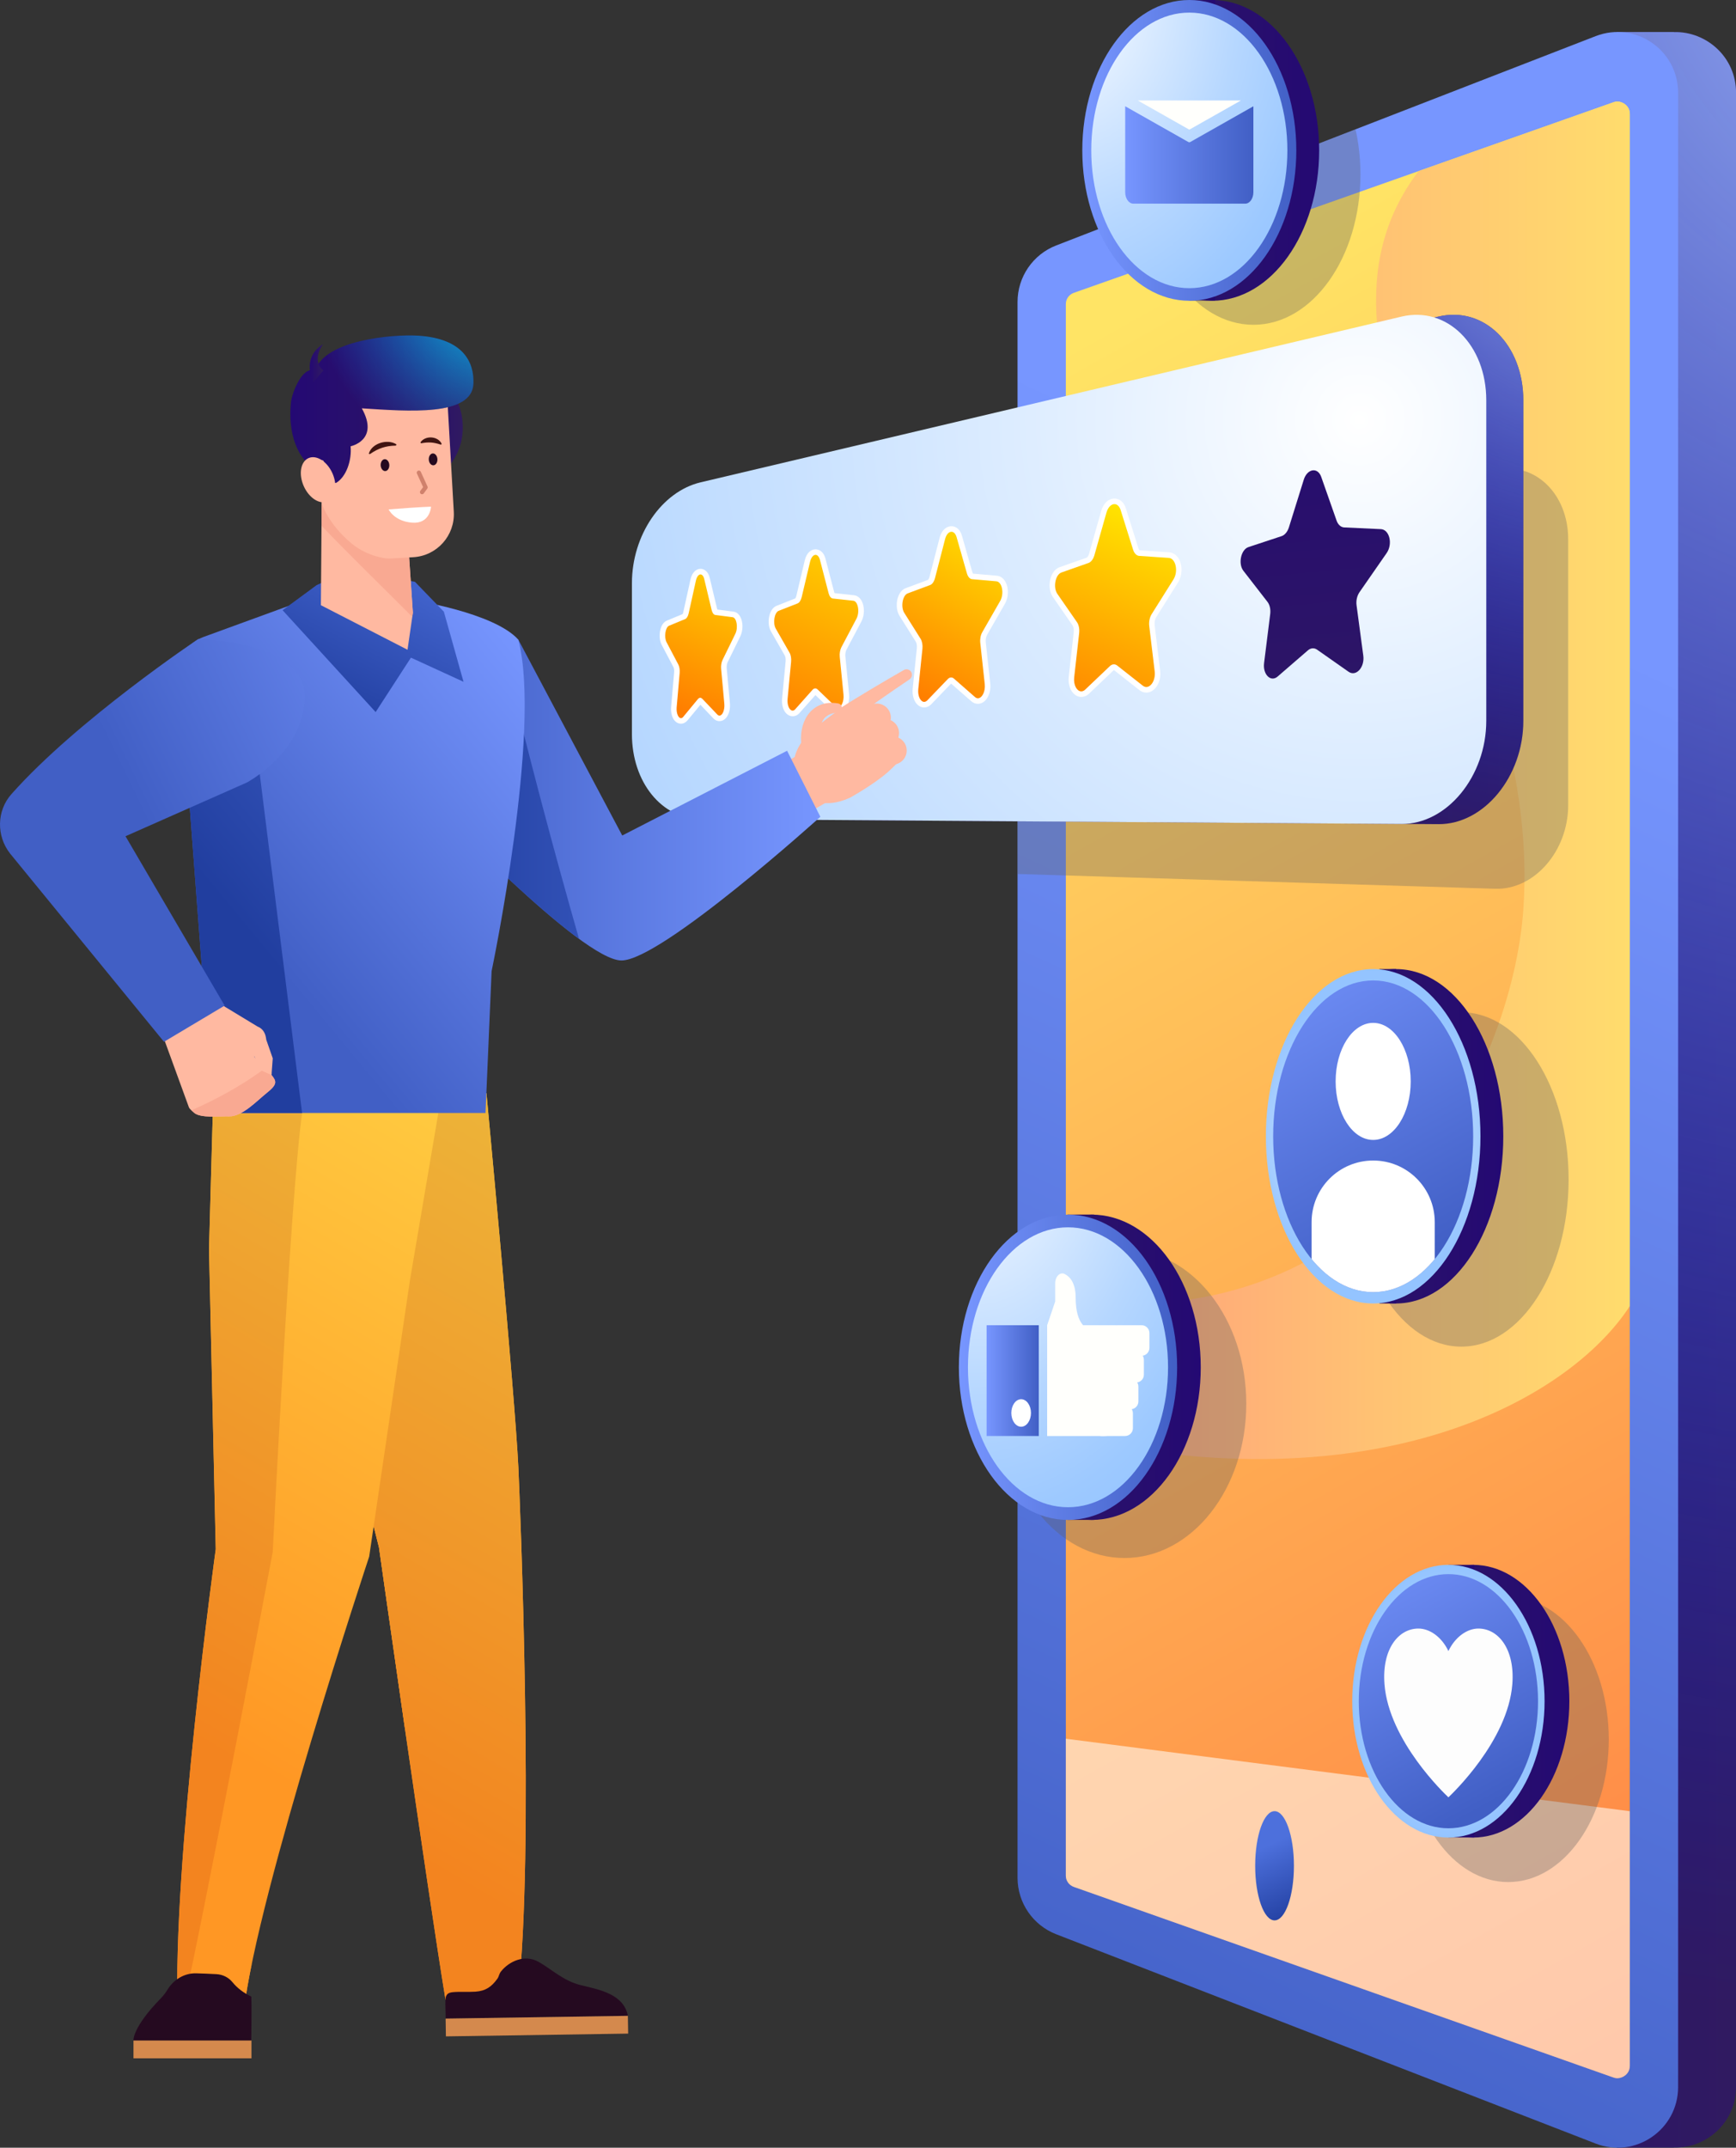 <?xml version="1.0" encoding="utf-8"?>
<!-- Generator: Adobe Illustrator 26.2.1, SVG Export Plug-In . SVG Version: 6.00 Build 0)  -->
<svg version="1.1" id="Layer_1" xmlns="http://www.w3.org/2000/svg" xmlns:xlink="http://www.w3.org/1999/xlink" x="0px" y="0px"
	 viewBox="0 0 376.36 465.27" style="enable-background:new 0 0 376.36 465.27;" xml:space="preserve">
<rect x="0" y="0" width="376.36" height="465.27" fill="#333333" stroke="none"/>
<g>
	<g>
		<g>
			
				<linearGradient id="SVGID_1_" gradientUnits="userSpaceOnUse" x1="491.312" y1="236.103" x2="634.523" y2="236.103" gradientTransform="matrix(-1 0 0 1 867.673 0)">
				<stop  offset="0" style="stop-color:#301A61"/>
				<stop  offset="1" style="stop-color:#240973"/>
			</linearGradient>
			<path style="fill:url(#SVGID_1_);" d="M241.54,53.17l108.96-42.24v-4h12.43v0.02c7.08-0.17,13.44,5.48,13.44,13.12v432.04
				c0,7.65-6.36,13.3-13.44,13.12v0.02h-12.43v-4l-108.96-42.24c-5.06-1.96-8.39-6.82-8.39-12.25V65.42
				C233.15,60,236.48,55.13,241.54,53.17z"/>
			
				<radialGradient id="SVGID_00000029029551602386971580000016947219909956875951_" cx="431.453" cy="-26.447" r="464.556" gradientTransform="matrix(-1 0 0 1 867.673 0)" gradientUnits="userSpaceOnUse">
				<stop  offset="0" style="stop-color:#A5BDFA"/>
				<stop  offset="1" style="stop-color:#002BFF;stop-opacity:0"/>
			</radialGradient>
			<path style="fill:url(#SVGID_00000029029551602386971580000016947219909956875951_);" d="M241.54,53.17l108.96-42.24v-4h12.43
				v0.02c7.08-0.17,13.44,5.48,13.44,13.12v432.04c0,7.65-6.36,13.3-13.44,13.12v0.02h-12.43v-4l-108.96-42.24
				c-5.06-1.96-8.39-6.82-8.39-12.25V65.42C233.15,60,236.48,55.13,241.54,53.17z"/>
			
				<linearGradient id="SVGID_00000042706068762281194840000015695497992785986748_" gradientUnits="userSpaceOnUse" x1="519.431" y1="138.885" x2="663.315" y2="446.753" gradientTransform="matrix(-1 0 0 1 867.673 0)">
				<stop  offset="0" style="stop-color:#7796FF"/>
				<stop  offset="1" style="stop-color:#415FC5"/>
			</linearGradient>
			<path style="fill:url(#SVGID_00000042706068762281194840000015695497992785986748_);" d="M228.99,419.03l116.94,45.34
				c8.61,3.34,17.88-3.01,17.88-12.25V20.08c0-9.23-9.27-15.58-17.88-12.25L228.99,53.17c-5.06,1.96-8.39,6.82-8.39,12.25v341.37
				C220.6,412.21,223.93,417.07,228.99,419.03z"/>
			
				<linearGradient id="SVGID_00000021798223644046802160000015098150400866001553_" gradientUnits="userSpaceOnUse" x1="218.012" y1="82.792" x2="449.993" y2="497.705">
				<stop  offset="0" style="stop-color:#FFE465"/>
				<stop  offset="0.173" style="stop-color:#FFCE5E"/>
				<stop  offset="0.736" style="stop-color:#FF8B47"/>
				<stop  offset="1" style="stop-color:#FF713E"/>
			</linearGradient>
			<path style="fill:url(#SVGID_00000021798223644046802160000015098150400866001553_);" d="M350.74,450.21
				c1.05-0.04,2.6-0.92,2.6-2.7V24.7c0-1.78-1.55-2.67-2.6-2.7c-0.32-0.01-0.63,0.04-0.96,0.16L232.8,63.44
				c-1.04,0.37-1.73,1.34-1.73,2.43v340.46c0,1.09,0.69,2.06,1.73,2.43l116.98,41.29C350.11,450.17,350.42,450.22,350.74,450.21z"/>
			
				<linearGradient id="SVGID_00000016048316087012199710000002490830909205442214_" gradientUnits="userSpaceOnUse" x1="514.335" y1="169.041" x2="636.599" y2="169.041" gradientTransform="matrix(-1 0 0 1 867.673 0)">
				<stop  offset="0" style="stop-color:#FFDC6D"/>
				<stop  offset="0.447" style="stop-color:#FFC273"/>
				<stop  offset="1" style="stop-color:#FF9C7C"/>
			</linearGradient>
			<path style="fill:url(#SVGID_00000016048316087012199710000002490830909205442214_);" d="M353.34,282.94V24.7
				c0-1.78-1.55-2.67-2.6-2.7c-0.32-0.01-0.63,0.04-0.96,0.16l-42.24,14.91c-31.22,41.2,27.32,95.78,22.71,160.04
				c-2.41,33.59-30.16,93.29-99.18,84.55v29.43C298.53,326.51,340.23,303.12,353.34,282.94z"/>
			<path style="opacity:0.56;fill:#FFFFFC;" d="M231.07,376.67v29.67c0,1.09,0.69,2.06,1.73,2.43l116.98,41.29
				c0.33,0.12,0.64,0.17,0.96,0.16c1.05-0.04,2.6-0.92,2.6-2.7v-55.15L231.07,376.67z"/>
			<g>
				<g>
					<defs>
						<path id="SVGID_00000049207014131456785660000006919919411041216433_" d="M228.99,419.03l116.94,45.34
							c8.61,3.34,17.88-3.01,17.88-12.25V20.08c0-9.23-9.27-15.58-17.88-12.25L228.99,53.17c-5.06,1.96-8.39,6.82-8.39,12.25v341.37
							C220.6,412.21,223.93,417.07,228.99,419.03z"/>
					</defs>
					<clipPath id="SVGID_00000103246348582013686610000009433599270084708246_">
						<use xlink:href="#SVGID_00000049207014131456785660000006919919411041216433_"  style="overflow:visible;"/>
					</clipPath>
					<g style="opacity:0.33;clip-path:url(#SVGID_00000103246348582013686610000009433599270084708246_);">
						<g>
							<path style="fill:#606060;" d="M198.24,188.64l125.93,3.9c8.45,0.26,15.81-8.16,15.81-18.14v-57.55
								c0-9.98-7.36-16.96-15.81-15.04l-125.93,28.56c-6.76,1.53-11.9,9.01-11.9,17.29v26.01
								C186.34,181.96,191.48,188.43,198.24,188.64z"/>
						</g>
					</g>
					
						<ellipse style="opacity:0.33;clip-path:url(#SVGID_00000103246348582013686610000009433599270084708246_);fill:#606060;" cx="271.74" cy="37.78" rx="23.2" ry="32.58"/>
					
						<ellipse style="opacity:0.33;clip-path:url(#SVGID_00000103246348582013686610000009433599270084708246_);fill:#606060;" cx="243.79" cy="304.11" rx="26.4" ry="33.41"/>
					
						<ellipse style="opacity:0.33;clip-path:url(#SVGID_00000103246348582013686610000009433599270084708246_);fill:#606060;" cx="326.98" cy="376.83" rx="21.8" ry="30.89"/>
					
						<ellipse style="opacity:0.33;clip-path:url(#SVGID_00000103246348582013686610000009433599270084708246_);fill:#606060;" cx="316.81" cy="255.51" rx="23.26" ry="36.22"/>
				</g>
			</g>
			
				<linearGradient id="SVGID_00000018238390609213780790000000283516934949379987_" gradientUnits="userSpaceOnUse" x1="274.351" y1="399.976" x2="281.692" y2="415.682">
				<stop  offset="0" style="stop-color:#4D70DC"/>
				<stop  offset="1" style="stop-color:#213E9F"/>
			</linearGradient>
			<path style="fill:url(#SVGID_00000018238390609213780790000000283516934949379987_);" d="M280.52,404.19
				c0,6.54-1.88,11.83-4.2,11.83c-2.32,0-4.2-5.3-4.2-11.83c0-6.54,1.88-11.83,4.2-11.83C278.64,392.36,280.52,397.66,280.52,404.19
				z"/>
		</g>
		<g>
			<g>
				
					<linearGradient id="SVGID_00000084525951830210068360000016600431429580576149_" gradientUnits="userSpaceOnUse" x1="537.422" y1="123.369" x2="722.775" y2="123.369" gradientTransform="matrix(-1 0 0 1 867.673 0)">
					<stop  offset="0" style="stop-color:#301A61"/>
					<stop  offset="1" style="stop-color:#240973"/>
				</linearGradient>
				<path style="fill:url(#SVGID_00000084525951830210068360000016600431429580576149_);" d="M159.8,177.49l152.06,1.05
					c9.85,0.07,18.39-10.31,18.39-22.36V86.72c0-12.05-8.54-20.47-18.39-18.14L159.8,104.5c-8.46,2-14.9,11.45-14.9,21.86v32.7
					C144.9,169.45,151.34,177.43,159.8,177.49z"/>
			</g>
			<g>
				
					<radialGradient id="SVGID_00000132052289589740799760000017286210469441538199_" cx="517.253" cy="34.664" r="154.819" gradientTransform="matrix(-1 0 0 1 867.673 0)" gradientUnits="userSpaceOnUse">
					<stop  offset="0" style="stop-color:#A5BDFA"/>
					<stop  offset="1" style="stop-color:#002BFF;stop-opacity:0"/>
				</radialGradient>
				<path style="fill:url(#SVGID_00000132052289589740799760000017286210469441538199_);" d="M159.8,177.49l152.06,1.05
					c9.85,0.07,18.39-10.31,18.39-22.36V86.72c0-12.05-8.54-20.47-18.39-18.14L159.8,104.5c-8.46,2-14.9,11.45-14.9,21.86v32.7
					C144.9,169.45,151.34,177.43,159.8,177.49z"/>
			</g>
			<g>
				
					<radialGradient id="SVGID_00000177453752934134877660000001089017455158111873_" cx="572.926" cy="90.951" r="300.506" gradientTransform="matrix(-1 0 0 1 867.673 0)" gradientUnits="userSpaceOnUse">
					<stop  offset="0" style="stop-color:#FFFFFF"/>
					<stop  offset="0.237" style="stop-color:#DEEDFF"/>
					<stop  offset="0.572" style="stop-color:#B6D7FF"/>
					<stop  offset="0.839" style="stop-color:#9DC9FF"/>
					<stop  offset="1" style="stop-color:#94C4FF"/>
				</radialGradient>
				<path style="fill:url(#SVGID_00000177453752934134877660000001089017455158111873_);" d="M151.89,177.45l151.95,1.05
					c9.84,0.07,18.38-10.31,18.38-22.35V86.72c0-12.04-8.54-20.46-18.38-18.13l-151.95,35.9c-8.45,2-14.89,11.45-14.89,21.85v32.68
					C137,169.42,143.44,177.39,151.89,177.45z"/>
			</g>
			<g>
				
					<linearGradient id="SVGID_00000168096974040096120990000001104917818160933274_" gradientUnits="userSpaceOnUse" x1="588.625" y1="163.201" x2="588.625" y2="47.401" gradientTransform="matrix(-0.979 0.096 0 1 861.518 -37.911)">
					<stop  offset="0" style="stop-color:#301A61"/>
					<stop  offset="1" style="stop-color:#240973"/>
				</linearGradient>
				<path style="fill:url(#SVGID_00000168096974040096120990000001104917818160933274_);" d="M282.65,103.93l-3.22,10.32
					c-0.3,0.95-0.89,1.66-1.57,1.89l-7.2,2.38c-1.63,0.54-2.28,3.61-1.09,5.14l5.22,6.73c0.49,0.63,0.71,1.62,0.59,2.61l-1.33,10.65
					c-0.31,2.45,1.44,4.2,2.93,2.92l6.56-5.67c0.62-0.54,1.37-0.6,2-0.16l6.83,4.79c1.61,1.13,3.53-0.96,3.19-3.49l-1.46-10.91
					c-0.14-1.01,0.11-2.09,0.65-2.86l5.87-8.45c1.38-1.98,0.62-5.1-1.25-5.19l-7.94-0.37c-0.72-0.03-1.35-0.59-1.66-1.48l-3.33-9.47
					C285.67,101.14,283.4,101.52,282.65,103.93z"/>
				<g>
					
						<linearGradient id="SVGID_00000114068076158413058690000012638341281568288660_" gradientUnits="userSpaceOnUse" x1="230.869" y1="155.915" x2="250.25" y2="112.31">
						<stop  offset="0" style="stop-color:#FF7E00"/>
						<stop  offset="1" style="stop-color:#FFE500"/>
					</linearGradient>
					<path style="fill:url(#SVGID_00000114068076158413058690000012638341281568288660_);" d="M234.44,150.37
						c-0.49,0-0.97-0.23-1.34-0.65c-0.63-0.71-0.93-1.85-0.79-3.05l1.08-9.6c0.08-0.75-0.06-1.5-0.38-1.95l-4.25-6.13
						c-0.74-1.06-0.72-2.62-0.37-3.69c0.31-0.95,0.86-1.61,1.55-1.85l5.86-2.06c0.36-0.13,0.71-0.63,0.9-1.28l2.62-9.25
						c0.39-1.37,1.29-2.25,2.29-2.25c0.87,0,1.59,0.65,1.93,1.73l2.69,8.56c0.17,0.54,0.49,0.91,0.81,0.93l6.4,0.43
						c0.71,0.05,1.32,0.5,1.71,1.26c0.65,1.27,0.55,3.09-0.24,4.33l-4.73,7.52c-0.36,0.57-0.53,1.4-0.43,2.17l1.18,9.81
						c0.15,1.26-0.19,2.53-0.9,3.33c-0.43,0.48-0.97,0.75-1.51,0.75l0,0c-0.4,0-0.79-0.14-1.14-0.42l-5.53-4.35
						c-0.12-0.09-0.23-0.14-0.35-0.14c-0.19,0-0.37,0.13-0.48,0.23l-5.33,5.07C235.32,150.18,234.89,150.37,234.44,150.37z"/>
					<path style="fill:#FFFFFF;" d="M241.61,109.21c0.55,0,1.07,0.42,1.35,1.31l2.69,8.56c0.25,0.8,0.76,1.31,1.34,1.35l6.4,0.43
						c1.51,0.1,2.12,2.91,1.01,4.67l-4.73,7.52c-0.43,0.69-0.63,1.66-0.52,2.57l1.18,9.81c0.22,1.83-0.74,3.4-1.81,3.4
						c-0.25,0-0.51-0.09-0.77-0.29l-5.53-4.35c-0.23-0.18-0.48-0.27-0.73-0.27c-0.31,0-0.62,0.13-0.89,0.4l-5.33,5.07
						c-0.28,0.27-0.57,0.38-0.85,0.38c-0.93,0-1.73-1.33-1.54-3.03l1.08-9.6c0.1-0.9-0.08-1.79-0.48-2.36l-4.25-6.13
						c-0.97-1.4-0.44-4.16,0.89-4.63l5.86-2.06c0.55-0.19,1.04-0.83,1.28-1.68l2.62-9.25C240.24,109.83,240.94,109.21,241.61,109.21
						 M241.61,108c-1.28,0-2.41,1.06-2.87,2.69l-2.62,9.25c-0.18,0.62-0.46,0.85-0.52,0.87l-5.86,2.06
						c-0.88,0.31-1.56,1.1-1.93,2.24c-0.48,1.48-0.3,3.14,0.45,4.22l4.25,6.13c0.19,0.28,0.35,0.86,0.27,1.54l-1.08,9.6
						c-0.15,1.37,0.2,2.69,0.94,3.52c0.49,0.55,1.13,0.86,1.79,0.86c0.42,0,1.06-0.12,1.68-0.72l5.33-5.07
						c0.02-0.02,0.04-0.03,0.05-0.04l5.51,4.34c0.45,0.36,0.98,0.55,1.51,0.55c0.72,0,1.42-0.34,1.96-0.96
						c0.83-0.93,1.22-2.35,1.04-3.8l-1.18-9.81c-0.08-0.63,0.06-1.33,0.34-1.78l4.73-7.52c0.9-1.43,1.01-3.46,0.26-4.93
						c-0.48-0.95-1.29-1.53-2.21-1.59l-6.4-0.43c0-0.01-0.16-0.15-0.27-0.51l-2.69-8.56C243.69,108.8,242.75,108,241.61,108
						L241.61,108z"/>
				</g>
				<g>
					
						<linearGradient id="SVGID_00000066506199845886821100000003278425566585027762_" gradientUnits="userSpaceOnUse" x1="198.532" y1="150.593" x2="218.803" y2="114.511">
						<stop  offset="0" style="stop-color:#FF7E00"/>
						<stop  offset="1" style="stop-color:#FFE500"/>
					</linearGradient>
					<path style="fill:url(#SVGID_00000066506199845886821100000003278425566585027762_);" d="M200.35,152.65
						c-0.42,0-0.81-0.19-1.14-0.55c-0.58-0.65-0.86-1.73-0.74-2.89l0.9-8.74c0.07-0.68-0.05-1.36-0.31-1.77l-3.53-5.62
						c-0.65-1.04-0.6-2.52-0.26-3.53c0.27-0.8,0.73-1.35,1.3-1.57l4.87-1.81c0.21-0.08,0.52-0.46,0.69-1.1l2.17-8.39
						c0.33-1.28,1.09-2.08,1.99-2.08c0.78,0,1.42,0.61,1.71,1.64l2.23,7.82c0.15,0.53,0.41,0.79,0.58,0.81l5.27,0.46
						c0.59,0.05,1.09,0.43,1.43,1.07c0.6,1.15,0.54,2.9-0.13,4.07l-3.89,6.78c-0.29,0.51-0.43,1.26-0.35,1.96l0.97,8.91
						c0.13,1.21-0.19,2.41-0.83,3.13c-0.36,0.41-0.8,0.62-1.25,0.62l0,0c-0.37,0-0.72-0.14-1.03-0.41l-4.56-3.99
						c-0.08-0.07-0.15-0.1-0.21-0.1c-0.09,0-0.19,0.06-0.3,0.17l-4.42,4.58C201.06,152.56,200.63,152.65,200.35,152.65z"/>
					<path style="fill:#FFFFFF;" d="M206.27,115.2c0.46,0,0.9,0.39,1.13,1.21l2.23,7.82c0.21,0.73,0.63,1.2,1.11,1.24l5.27,0.46
						c1.24,0.11,1.74,2.66,0.83,4.25l-3.89,6.78c-0.36,0.62-0.52,1.5-0.43,2.32l0.97,8.91c0.18,1.66-0.61,3.08-1.48,3.08
						c-0.21,0-0.43-0.08-0.64-0.27l-4.56-3.99c-0.19-0.17-0.4-0.25-0.61-0.25c-0.25,0-0.51,0.12-0.73,0.36l-4.41,4.58
						c-0.23,0.24-0.47,0.35-0.7,0.35c-0.77,0-1.44-1.22-1.28-2.77l0.9-8.74c0.08-0.82-0.07-1.63-0.4-2.16l-3.54-5.62
						c-0.81-1.28-0.37-3.8,0.74-4.21l4.87-1.81c0.46-0.17,0.86-0.74,1.06-1.52l2.17-8.39C205.14,115.77,205.72,115.2,206.27,115.2
						 M206.27,114c-0.93,0-2.09,0.66-2.57,2.53l-2.17,8.39c-0.12,0.47-0.31,0.68-0.35,0.71l-4.83,1.79
						c-0.74,0.28-1.33,0.96-1.66,1.94c-0.39,1.14-0.44,2.84,0.32,4.05l3.54,5.62c0.16,0.25,0.28,0.77,0.22,1.39l-0.9,8.74
						c-0.14,1.33,0.2,2.58,0.89,3.35c0.44,0.48,1,0.75,1.59,0.75c0.4,0,1-0.12,1.57-0.72l4.28-4.45l4.37,3.82
						c0.42,0.37,0.92,0.56,1.43,0.56c0.62,0,1.23-0.29,1.7-0.82c0.75-0.84,1.13-2.22,0.98-3.6l-0.97-8.91
						c-0.06-0.57,0.05-1.19,0.28-1.59l3.89-6.78c0.78-1.36,0.84-3.31,0.14-4.65c-0.43-0.83-1.11-1.33-1.91-1.4l-5.16-0.45
						c-0.04-0.06-0.11-0.18-0.17-0.38l-2.23-7.82C208.19,114.77,207.33,114,206.27,114L206.27,114z"/>
				</g>
				<g>
					
						<linearGradient id="SVGID_00000079485051113664685600000016733131425792197506_" gradientUnits="userSpaceOnUse" x1="168.636" y1="156.613" x2="190.585" y2="111.494">
						<stop  offset="0" style="stop-color:#FF7E00"/>
						<stop  offset="1" style="stop-color:#FFE500"/>
					</linearGradient>
					<path style="fill:url(#SVGID_00000079485051113664685600000016733131425792197506_);" d="M171.83,154.56
						c-0.37,0-0.71-0.17-0.99-0.48c-0.53-0.58-0.8-1.63-0.69-2.74l0.76-8.02c0.06-0.62-0.04-1.25-0.26-1.63l-2.98-5.2
						c-0.58-1.02-0.5-2.47-0.18-3.38c0.24-0.69,0.62-1.15,1.11-1.34l4.11-1.61c0.13-0.05,0.38-0.35,0.53-0.96l1.82-7.67
						c0.28-1.19,0.96-1.94,1.76-1.94c0.71,0,1.29,0.59,1.54,1.57l1.87,7.19c0.13,0.52,0.35,0.7,0.41,0.7l4.42,0.48
						c0.5,0.05,0.93,0.38,1.22,0.93c0.56,1.06,0.54,2.72-0.06,3.84l-3.26,6.17c-0.24,0.46-0.36,1.14-0.29,1.78l0.81,8.17
						c0.12,1.17-0.18,2.3-0.77,2.95c-0.31,0.34-0.68,0.52-1.07,0.52l0,0c-0.24,0-0.6-0.07-0.96-0.41l-3.83-3.68
						c-0.05-0.05-0.09-0.06-0.1-0.06c-0.01,0-0.07,0.02-0.16,0.12l-3.72,4.18C172.49,154.47,172.1,154.56,171.83,154.56z"/>
					<path style="fill:#FFFFFF;" d="M176.81,120.2c0.39,0,0.76,0.36,0.96,1.12l1.87,7.19c0.17,0.67,0.52,1.11,0.93,1.15l4.42,0.48
						c1.04,0.11,1.45,2.45,0.69,3.89l-3.26,6.17c-0.3,0.57-0.44,1.37-0.36,2.12l0.81,8.16c0.15,1.52-0.51,2.81-1.24,2.81
						c-0.18,0-0.36-0.08-0.54-0.25l-3.83-3.68c-0.16-0.15-0.34-0.23-0.51-0.23c-0.21,0-0.42,0.11-0.61,0.32l-3.72,4.18
						c-0.19,0.22-0.39,0.31-0.59,0.31c-0.65,0-1.22-1.13-1.08-2.55l0.76-8.02c0.07-0.75-0.06-1.5-0.34-1.98l-2.98-5.2
						c-0.68-1.19-0.31-3.49,0.62-3.86l4.11-1.61c0.39-0.15,0.72-0.67,0.89-1.38l1.82-7.67C175.87,120.71,176.35,120.2,176.81,120.2
						 M176.81,119c-0.86,0-1.92,0.63-2.34,2.4l-1.82,7.67c-0.08,0.32-0.18,0.5-0.23,0.57l-4.03,1.59c-0.65,0.26-1.15,0.84-1.46,1.7
						c-0.38,1.08-0.46,2.7,0.23,3.88l2.98,5.2c0.13,0.22,0.23,0.7,0.18,1.27l-0.76,8.02c-0.12,1.29,0.19,2.48,0.85,3.2
						c0.4,0.44,0.91,0.67,1.44,0.67c0.39,0,0.96-0.12,1.49-0.72l3.44-3.87l3.49,3.35c0.5,0.48,1.02,0.58,1.37,0.58
						c0.56,0,1.1-0.26,1.52-0.72c0.7-0.77,1.05-2.08,0.92-3.41l-0.81-8.16c-0.05-0.52,0.04-1.08,0.23-1.44l3.26-6.17
						c0.68-1.29,0.71-3.18,0.06-4.41c-0.39-0.73-0.98-1.17-1.68-1.25l-4.21-0.46c-0.03-0.06-0.07-0.15-0.1-0.28l-1.87-7.19
						C178.45,119.14,177.18,119,176.81,119L176.81,119z"/>
				</g>
				<g>
					
						<linearGradient id="SVGID_00000175307224840638030510000014621091074153310612_" gradientUnits="userSpaceOnUse" x1="146.955" y1="153.594" x2="163.427" y2="116.258">
						<stop  offset="0" style="stop-color:#FF7E00"/>
						<stop  offset="1" style="stop-color:#FFE500"/>
					</linearGradient>
					<path style="fill:url(#SVGID_00000175307224840638030510000014621091074153310612_);" d="M147.63,156.18
						c-0.23,0-0.56-0.07-0.88-0.42c-0.49-0.54-0.74-1.53-0.65-2.6l0.65-7.41c0.05-0.57-0.03-1.15-0.22-1.5l-2.55-4.83
						c-0.5-0.95-0.44-2.35-0.12-3.24c0.21-0.59,0.54-1,0.96-1.17l3.51-1.45c0.08-0.03,0.28-0.29,0.4-0.84l1.56-7.06
						c0.25-1.14,0.84-1.82,1.58-1.82c0.25,0,1.08,0.11,1.41,1.51l1.59,6.65c0.11,0.44,0.27,0.6,0.3,0.62l3.73,0.48
						c0.3,0.04,0.73,0.21,1.06,0.82c0.52,0.97,0.52,2.57,0,3.64l-2.77,5.66c-0.21,0.42-0.3,1.05-0.25,1.64l0.69,7.53
						c0.1,1.11-0.18,2.2-0.71,2.79c-0.34,0.38-0.7,0.46-0.94,0.46l0,0c-0.23,0-0.57-0.07-0.9-0.42l-3.26-3.42
						c0.01-0.01,0.01-0.02,0.01-0.02c-0.01,0-0.03,0.02-0.07,0.06l-3.17,3.84C148.25,156.09,147.88,156.18,147.63,156.18z"/>
					<path style="fill:#FFFFFF;" d="M151.87,124.44c0.33,0,0.66,0.34,0.82,1.05l1.59,6.66c0.15,0.62,0.45,1.03,0.79,1.07l3.76,0.49
						c0.88,0.11,1.24,2.27,0.59,3.59l-2.77,5.66c-0.26,0.52-0.37,1.26-0.31,1.96l0.69,7.53c0.13,1.4-0.43,2.58-1.05,2.58
						c-0.15,0-0.31-0.07-0.46-0.23l-3.26-3.42c-0.14-0.14-0.29-0.22-0.44-0.22c-0.18,0-0.36,0.1-0.52,0.29l-3.17,3.84
						c-0.16,0.2-0.33,0.29-0.5,0.29c-0.56,0-1.04-1.05-0.93-2.37l0.65-7.41c0.06-0.69-0.05-1.38-0.29-1.84l-2.55-4.83
						c-0.58-1.1-0.26-3.24,0.53-3.57l3.51-1.45c0.33-0.14,0.62-0.61,0.76-1.27l1.56-7.06C151.07,124.9,151.48,124.44,151.87,124.44
						 M151.87,123.23c-0.8,0-1.8,0.6-2.17,2.29l-1.56,7.06c-0.05,0.24-0.12,0.39-0.16,0.46l-3.39,1.4c-0.4,0.17-0.95,0.56-1.29,1.52
						c-0.36,0.98-0.46,2.57,0.15,3.73l2.55,4.83c0.11,0.2,0.2,0.65,0.15,1.17l-0.65,7.41c-0.11,1.25,0.19,2.39,0.8,3.06
						c0.36,0.4,0.84,0.62,1.33,0.62c0.53,0,1.04-0.26,1.43-0.73l2.79-3.37l2.8,2.94c0.48,0.5,0.99,0.6,1.33,0.6
						c0.51,0,1-0.23,1.39-0.65c0.65-0.72,0.99-1.96,0.87-3.25l-0.69-7.53c-0.04-0.48,0.03-0.99,0.19-1.31l2.77-5.66
						c0.61-1.25,0.61-3.05-0.01-4.19c-0.35-0.65-0.89-1.05-1.51-1.13l-3.47-0.45c-0.02-0.05-0.04-0.11-0.06-0.19l-1.59-6.66
						C153.43,123.37,152.22,123.23,151.87,123.23L151.87,123.23z"/>
				</g>
			</g>
		</g>
		<g>
			
				<linearGradient id="SVGID_00000000218770959271133460000013475455895951121592_" gradientUnits="userSpaceOnUse" x1="279.393" y1="246.157" x2="325.91" y2="246.157">
				<stop  offset="0" style="stop-color:#301A61"/>
				<stop  offset="1" style="stop-color:#240973"/>
			</linearGradient>
			
				<ellipse style="fill:url(#SVGID_00000000218770959271133460000013475455895951121592_);" cx="302.65" cy="246.16" rx="23.26" ry="36.22"/>
			
				<linearGradient id="SVGID_00000061432189681579712630000016571796495248940683_" gradientUnits="userSpaceOnUse" x1="299.055" y1="246.157" x2="302.652" y2="246.157">
				<stop  offset="0" style="stop-color:#301A61"/>
				<stop  offset="1" style="stop-color:#240973"/>
			</linearGradient>
			
				<rect x="299.06" y="209.93" style="fill:url(#SVGID_00000061432189681579712630000016571796495248940683_);" width="3.6" height="72.45"/>
			
				<radialGradient id="SVGID_00000114036869335960533960000003006104865020542124_" cx="297.705" cy="246.157" r="30.44" gradientUnits="userSpaceOnUse">
				<stop  offset="0" style="stop-color:#FFFFFF"/>
				<stop  offset="0.237" style="stop-color:#DEEDFF"/>
				<stop  offset="0.572" style="stop-color:#B6D7FF"/>
				<stop  offset="0.839" style="stop-color:#9DC9FF"/>
				<stop  offset="1" style="stop-color:#94C4FF"/>
			</radialGradient>
			
				<ellipse style="fill:url(#SVGID_00000114036869335960533960000003006104865020542124_);" cx="297.7" cy="246.16" rx="23.26" ry="36.22"/>
			
				<linearGradient id="SVGID_00000019644298133200734800000016882435344112358029_" gradientUnits="userSpaceOnUse" x1="272.915" y1="201.054" x2="311.661" y2="271.55">
				<stop  offset="0" style="stop-color:#7796FF"/>
				<stop  offset="1" style="stop-color:#415FC5"/>
			</linearGradient>
			
				<ellipse style="fill:url(#SVGID_00000019644298133200734800000016882435344112358029_);" cx="297.7" cy="246.16" rx="21.68" ry="33.76"/>
			<g>
				<defs>
					<ellipse id="SVGID_00000160156259181673758760000001522253554095929753_" cx="297.7" cy="246.16" rx="21.68" ry="33.76"/>
				</defs>
				<clipPath id="SVGID_00000112628586655857072680000013967735427179175323_">
					<use xlink:href="#SVGID_00000160156259181673758760000001522253554095929753_"  style="overflow:visible;"/>
				</clipPath>
				<g style="clip-path:url(#SVGID_00000112628586655857072680000013967735427179175323_);">
					<path style="fill:#FFFFFF;" d="M305.84,234.27c0,7-3.64,12.68-8.14,12.68s-8.14-5.68-8.14-12.68c0-7,3.64-12.68,8.14-12.68
						S305.84,227.26,305.84,234.27z"/>
					<path style="fill:#FFFFFF;" d="M311.06,279.92h-26.71v-15.16c0-7.38,5.98-13.35,13.35-13.35l0,0c7.38,0,13.35,5.98,13.35,13.35
						V279.92z"/>
				</g>
			</g>
		</g>
		<g>
			<g>
				
					<linearGradient id="SVGID_00000109026152203333546240000006512193025394367932_" gradientUnits="userSpaceOnUse" x1="231.46" y1="296.193" x2="237.239" y2="296.193">
					<stop  offset="0" style="stop-color:#301A61"/>
					<stop  offset="1" style="stop-color:#240973"/>
				</linearGradient>
				
					<rect x="231.46" y="263.12" style="fill:url(#SVGID_00000109026152203333546240000006512193025394367932_);" width="5.78" height="66.14"/>
				
					<linearGradient id="SVGID_00000124857120892875984620000008918728474662033854_" gradientUnits="userSpaceOnUse" x1="212.999" y1="296.195" x2="260.317" y2="296.195">
					<stop  offset="0" style="stop-color:#301A61"/>
					<stop  offset="1" style="stop-color:#240973"/>
				</linearGradient>
				
					<ellipse style="fill:url(#SVGID_00000124857120892875984620000008918728474662033854_);" cx="236.66" cy="296.2" rx="23.66" ry="33.07"/>
				
					<linearGradient id="SVGID_00000160162032115908264210000010275949781086238132_" gradientUnits="userSpaceOnUse" x1="207.877" y1="296.195" x2="255.195" y2="296.195">
					<stop  offset="0" style="stop-color:#7796FF"/>
					<stop  offset="1" style="stop-color:#415FC5"/>
				</linearGradient>
				
					<ellipse style="fill:url(#SVGID_00000160162032115908264210000010275949781086238132_);" cx="231.54" cy="296.2" rx="23.66" ry="33.07"/>
				
					<radialGradient id="SVGID_00000026876813847587942800000018131816788447607200_" cx="89.776" cy="247.061" r="97.174" gradientTransform="matrix(0.715 0 0 1 146.926 0)" gradientUnits="userSpaceOnUse">
					<stop  offset="0" style="stop-color:#FFFFFF"/>
					<stop  offset="0.237" style="stop-color:#DEEDFF"/>
					<stop  offset="0.572" style="stop-color:#B6D7FF"/>
					<stop  offset="0.839" style="stop-color:#9DC9FF"/>
					<stop  offset="1" style="stop-color:#94C4FF"/>
				</radialGradient>
				
					<ellipse style="fill:url(#SVGID_00000026876813847587942800000018131816788447607200_);" cx="231.54" cy="296.2" rx="21.69" ry="30.32"/>
			</g>
			<g>
				<path style="fill:#FFFFFC;" d="M239.4,311.09h-12.38v-24h14.76c2.9,0,4.89,3.53,4.46,7.89l-0.82,8.22
					C244.99,307.56,242.29,311.09,239.4,311.09z"/>
				<path style="fill:#FFFFFC;" d="M227.02,287.09l1.74-5.13v-3.93c0-1.48,1.05-2.54,2.05-2.04c1.16,0.58,2.39,1.95,2.39,5.15
					c0,6.08,2.7,6.69,2.7,6.69L227.02,287.09z"/>
				
					<linearGradient id="SVGID_00000138542497500519707780000013017694592515248031_" gradientUnits="userSpaceOnUse" x1="213.889" y1="299.093" x2="225.194" y2="299.093">
					<stop  offset="0" style="stop-color:#7796FF"/>
					<stop  offset="1" style="stop-color:#415FC5"/>
				</linearGradient>
				
					<rect x="213.89" y="287.09" style="fill:url(#SVGID_00000138542497500519707780000013017694592515248031_);" width="11.31" height="24"/>
				<ellipse style="fill:#FFFFFF;" cx="221.38" cy="306.1" rx="2.13" ry="2.98"/>
				<path style="fill:#FFFFFC;" d="M247.49,293.71h-5.08c-0.94,0-1.7-0.76-1.7-1.7v-3.22c0-0.94,0.76-1.7,1.7-1.7h5.08
					c0.94,0,1.7,0.76,1.7,1.7v3.22C249.18,292.95,248.42,293.71,247.49,293.71z"/>
				<path style="fill:#FFFFFC;" d="M246.29,299.5h-5.08c-0.94,0-1.7-0.76-1.7-1.7v-3.22c0-0.94,0.76-1.7,1.7-1.7h5.08
					c0.94,0,1.7,0.76,1.7,1.7v3.22C247.99,298.74,247.23,299.5,246.29,299.5z"/>
				<path style="fill:#FFFFFC;" d="M245.1,305.3h-5.08c-0.94,0-1.7-0.76-1.7-1.7v-3.22c0-0.94,0.76-1.7,1.7-1.7h5.08
					c0.94,0,1.7,0.76,1.7,1.7v3.22C246.8,304.54,246.04,305.3,245.1,305.3z"/>
				<path style="fill:#FFFFFC;" d="M243.91,311.09h-5.08c-0.94,0-1.7-0.76-1.7-1.7v-3.22c0-0.94,0.76-1.7,1.7-1.7h5.08
					c0.94,0,1.7,0.76,1.7,1.7v3.22C245.61,310.33,244.85,311.09,243.91,311.09z"/>
			</g>
		</g>
		<g>
			
				<linearGradient id="SVGID_00000157287647043987030290000007570741022222865797_" gradientUnits="userSpaceOnUse" x1="174.144" y1="368.539" x2="238.299" y2="368.539" gradientTransform="matrix(0.65 0 0 1 185.338 0)">
				<stop  offset="0" style="stop-color:#301A61"/>
				<stop  offset="1" style="stop-color:#240973"/>
			</linearGradient>
			
				<ellipse style="fill:url(#SVGID_00000157287647043987030290000007570741022222865797_);" cx="319.38" cy="368.54" rx="20.85" ry="29.54"/>
			
				<linearGradient id="SVGID_00000057120029826546469810000014421248443004359296_" gradientUnits="userSpaceOnUse" x1="314.01" y1="368.526" x2="319.614" y2="368.526">
				<stop  offset="0" style="stop-color:#301A61"/>
				<stop  offset="1" style="stop-color:#240973"/>
			</linearGradient>
			
				<rect x="314.01" y="339" style="fill:url(#SVGID_00000057120029826546469810000014421248443004359296_);" width="5.6" height="59.06"/>
			
				<radialGradient id="SVGID_00000183931893931286402650000012468820299422401943_" cx="221.135" cy="368.539" r="29.541" gradientTransform="matrix(0.706 0 0 1 157.933 0)" gradientUnits="userSpaceOnUse">
				<stop  offset="0" style="stop-color:#FFFFFF"/>
				<stop  offset="0.237" style="stop-color:#DEEDFF"/>
				<stop  offset="0.572" style="stop-color:#B6D7FF"/>
				<stop  offset="0.839" style="stop-color:#9DC9FF"/>
				<stop  offset="1" style="stop-color:#94C4FF"/>
			</radialGradient>
			
				<ellipse style="fill:url(#SVGID_00000183931893931286402650000012468820299422401943_);" cx="314.01" cy="368.54" rx="20.85" ry="29.54"/>
			
				<linearGradient id="SVGID_00000082336507039802279800000009875466489469616304_" gradientUnits="userSpaceOnUse" x1="293.563" y1="331.336" x2="325.522" y2="389.484">
				<stop  offset="0" style="stop-color:#7796FF"/>
				<stop  offset="1" style="stop-color:#415FC5"/>
			</linearGradient>
			
				<ellipse style="fill:url(#SVGID_00000082336507039802279800000009875466489469616304_);" cx="314.01" cy="368.54" rx="19.43" ry="27.53"/>
			<path style="fill:#FDFDFD;" d="M320.51,352.8c-2.42,0-5.03,1.79-6.5,4.88c-1.47-3.09-4.08-4.88-6.5-4.88
				c-4.33,0-7.94,4.45-7.36,12.03c0.94,12.34,13.19,23.9,13.86,24.53c0.67-0.63,12.92-12.19,13.86-24.53
				C328.45,357.26,324.84,352.8,320.51,352.8z"/>
		</g>
		<g>
			
				<linearGradient id="SVGID_00000083050525459870232560000011656367171606686884_" gradientUnits="userSpaceOnUse" x1="239.594" y1="32.576" x2="285.987" y2="32.576">
				<stop  offset="0" style="stop-color:#301A61"/>
				<stop  offset="1" style="stop-color:#240973"/>
			</linearGradient>
			
				<ellipse style="fill:url(#SVGID_00000083050525459870232560000011656367171606686884_);" cx="262.79" cy="32.58" rx="23.2" ry="32.58"/>
			
				<linearGradient id="SVGID_00000054258465213815484350000002741496688628711834_" gradientUnits="userSpaceOnUse" x1="257.843" y1="32.552" x2="263.428" y2="32.552">
				<stop  offset="0" style="stop-color:#301A61"/>
				<stop  offset="1" style="stop-color:#240973"/>
			</linearGradient>
			
				<rect x="257.84" y="0" style="fill:url(#SVGID_00000054258465213815484350000002741496688628711834_);" width="5.58" height="65.1"/>
			
				<linearGradient id="SVGID_00000042695171645369963200000008148480004346865302_" gradientUnits="userSpaceOnUse" x1="234.646" y1="32.576" x2="281.04" y2="32.576">
				<stop  offset="0" style="stop-color:#7796FF"/>
				<stop  offset="1" style="stop-color:#415FC5"/>
			</linearGradient>
			
				<ellipse style="fill:url(#SVGID_00000042695171645369963200000008148480004346865302_);" cx="257.84" cy="32.58" rx="23.2" ry="32.58"/>
			
				<radialGradient id="SVGID_00000176017533202948531490000013608041611438261658_" cx="96.54" cy="-36.593" r="100.158" gradientTransform="matrix(0.64 0 0 0.899 170.322 31.408)" gradientUnits="userSpaceOnUse">
				<stop  offset="0" style="stop-color:#FFFFFF"/>
				<stop  offset="0.237" style="stop-color:#DEEDFF"/>
				<stop  offset="0.572" style="stop-color:#B6D7FF"/>
				<stop  offset="0.839" style="stop-color:#9DC9FF"/>
				<stop  offset="1" style="stop-color:#94C4FF"/>
			</radialGradient>
			
				<ellipse style="fill:url(#SVGID_00000176017533202948531490000013608041611438261658_);" cx="257.84" cy="32.58" rx="21.26" ry="29.85"/>
			<g>
				<polygon style="fill:#FFFFFC;" points="269.02,21.77 246.67,21.77 257.84,28.09 				"/>
				
					<linearGradient id="SVGID_00000093163067908171244360000010267568977982873768_" gradientUnits="userSpaceOnUse" x1="243.943" y1="33.575" x2="271.743" y2="33.575">
					<stop  offset="0" style="stop-color:#7796FF"/>
					<stop  offset="1" style="stop-color:#415FC5"/>
				</linearGradient>
				<path style="fill:url(#SVGID_00000093163067908171244360000010267568977982873768_);" d="M258.04,30.77
					c-0.06,0.04-0.13,0.05-0.2,0.05c-0.07,0-0.13-0.02-0.2-0.05l-13.7-7.75v18.62c0,1.37,0.79,2.48,1.76,2.48h24.27
					c0.97,0,1.76-1.11,1.76-2.48V23.02L258.04,30.77z"/>
			</g>
		</g>
	</g>
	<g>
		<g>
			<g>
				
					<rect x="152.36" y="168.18" transform="matrix(-0.866 0.5 -0.5 -0.866 398.041 241.634)" style="fill:#FFB9A1;" width="28.58" height="11.94"/>
				<path style="fill:#FFB9A1;" d="M184.25,172.83c-5.57,2.5-8.51,0.34-9.35-0.51c-4.03-4.13-3.97-9.81,1.44-14.23
					c1.51-1.24,2.86-2.62,8.84-6.49c3.85-2.5,10.81,10.38,10.81,10.38c0.65,0.86-0.32,2.42-3.39,5.18
					C189.54,169.91,184.25,172.83,184.25,172.83z"/>
				<g>
					<path style="fill:#FFB9A1;" d="M181.51,154.35c-3.38,0.41-4.13,2.73-3.14,5.69c0.02,0.06,0.48,1.33,0.49,1.35
						c1.13,3.73-4.53,4.95-5.04,1.09c0,0-0.14-1.76-0.14-1.76c-0.36-4.95,2.66-9.25,8-8.34
						C182.89,152.6,182.72,154.34,181.51,154.35L181.51,154.35z"/>
				</g>
				<g>
					<path style="fill:#FFB9A1;" d="M181.93,153.57c2.01-1.32,4.91-3.05,6.98-4.31c2.34-1.39,4.68-2.76,7.04-4.11
						c0.57-0.32,1.29-0.13,1.61,0.44c0.31,0.54,0.14,1.22-0.36,1.57c-2.24,1.51-4.47,3.04-6.68,4.59c-1.93,1.36-4.71,3.32-6.55,4.73
						C182.02,157.89,179.93,154.94,181.93,153.57L181.93,153.57z"/>
				</g>
				<path style="fill:#FFB9A1;" d="M187.02,155.47c0,1.69,1.37,3.06,3.06,3.06c1.69,0,3.06-1.37,3.06-3.06
					c0-1.69-1.37-3.06-3.06-3.06C188.39,152.41,187.02,153.78,187.02,155.47z"/>
				<path style="fill:#FFB9A1;" d="M188.79,158.81c0,1.69,1.37,3.06,3.06,3.06c1.69,0,3.06-1.37,3.06-3.06s-1.37-3.06-3.06-3.06
					C190.16,155.75,188.79,157.12,188.79,158.81z"/>
				<path style="fill:#FFB9A1;" d="M190.45,162.59c0,1.69,1.37,3.06,3.06,3.06s3.06-1.37,3.06-3.06c0-1.69-1.37-3.06-3.06-3.06
					S190.45,160.9,190.45,162.59z"/>
			</g>
			
				<linearGradient id="SVGID_00000129914637866604570480000010522306039102757049_" gradientUnits="userSpaceOnUse" x1="689.822" y1="173.32" x2="773.971" y2="173.32" gradientTransform="matrix(-1 0 0 1 867.673 0)">
				<stop  offset="0" style="stop-color:#7796FF"/>
				<stop  offset="1" style="stop-color:#415FC5"/>
			</linearGradient>
			<path style="fill:url(#SVGID_00000129914637866604570480000010522306039102757049_);" d="M112.37,138.57l22.53,42.43l35.74-18.36
				l7.21,14.31c0,0-34.47,31.12-43.12,31.12S93.7,174.03,93.7,174.03L112.37,138.57z"/>
			
				<linearGradient id="SVGID_00000080173534725106826280000016815458077491315622_" gradientUnits="userSpaceOnUse" x1="689.822" y1="173.486" x2="773.971" y2="173.486" gradientTransform="matrix(-1 0 0 1 867.673 0)">
				<stop  offset="0" style="stop-color:#4D70DC"/>
				<stop  offset="1" style="stop-color:#213E9F"/>
			</linearGradient>
			<path style="fill:url(#SVGID_00000080173534725106826280000016815458077491315622_);" d="M109.73,143.59
				c4.87,20.04,10.13,39.98,15.8,59.8c-12.78-9.32-31.83-29.35-31.83-29.35L109.73,143.59z"/>
		</g>
		<g>
			<path style="fill:#FFBE97;" d="M97.31,414.26c0.45,5.96,0.89,11.92,1.33,17.87c3.78-0.04,7.55-0.09,11.33-0.13
				c-0.12-6.22-0.24-12.44-0.36-18.66C105.52,413.64,101.42,413.95,97.31,414.26z"/>
			
				<linearGradient id="SVGID_00000060733579271949194540000007346063657278269344_" gradientUnits="userSpaceOnUse" x1="814.879" y1="381.252" x2="717.142" y2="214.012" gradientTransform="matrix(-1 0 0 1 867.673 0)">
				<stop  offset="0" style="stop-color:#FF9724"/>
				<stop  offset="1" style="stop-color:#FFDB49"/>
			</linearGradient>
			<path style="fill:url(#SVGID_00000060733579271949194540000007346063657278269344_);" d="M52.06,229.77
				c7.31,14.01,30.11,105.46,30.11,105.46s10.38,73.36,14.41,97.95c5.03,0.11,10.61-0.96,15.7-0.98
				c3.6-29.99,0.44-107.18,0.1-114.32c-0.74-15.48-6.92-81.04-6.92-81.04S66.65,228.78,52.06,229.77z"/>
			
				<linearGradient id="SVGID_00000033370397209721125760000003326600399797463202_" gradientUnits="userSpaceOnUse" x1="814.879" y1="381.252" x2="717.142" y2="214.012" gradientTransform="matrix(-1 0 0 1 867.673 0)">
				<stop  offset="0" style="stop-color:#F3841F"/>
				<stop  offset="1" style="stop-color:#EBC140"/>
			</linearGradient>
			<path style="fill:url(#SVGID_00000033370397209721125760000003326600399797463202_);" d="M52.06,229.77
				c7.31,14.01,30.11,105.46,30.11,105.46s10.38,73.36,14.41,97.95c5.03,0.11,10.61-0.96,15.7-0.98
				c3.6-29.99,0.44-107.18,0.1-114.32c-0.74-15.48-6.92-81.04-6.92-81.04S66.65,228.78,52.06,229.77z"/>
			
				<linearGradient id="SVGID_00000050648287909507813030000004283758091341078679_" gradientUnits="userSpaceOnUse" x1="836.622" y1="368.545" x2="738.885" y2="201.306" gradientTransform="matrix(-1 0 0 1 867.673 0)">
				<stop  offset="0" style="stop-color:#F3841F"/>
				<stop  offset="1" style="stop-color:#EBC140"/>
			</linearGradient>
			<path style="fill:url(#SVGID_00000050648287909507813030000004283758091341078679_);" d="M90.47,234
				c-1.68,0.88-2.86,2.58-2.69,5.12c2.25,32.22,2.08,64.51,1.15,96.78c-0.37,12.8-1.06,25.61-1.17,38.43
				c-3.06-21.13-5.6-39.1-5.6-39.1s-22.8-91.45-30.11-105.46C60.72,229.19,77.92,231.79,90.47,234z"/>
			<path style="fill:#250A20;" d="M96.61,437.28c0.03-1.23-0.11-2.98-0.04-4.09c0.07-1.11,0.54-1.5,1.54-1.61
				c1.47-0.15,3.5-0.01,4.95-0.11c2.24-0.16,3.5-1.06,4.75-2.78c0.41-0.56,0.34-1.04,0.84-1.65c1.75-2.17,5.13-3.73,8.12-2.03
				c2.99,1.69,5.34,4.13,9.25,5.07c3.91,0.94,9.22,1.92,10.1,6.61C122.97,436.89,109.79,437.1,96.61,437.28z"/>
			<path style="fill:#D4894D;" d="M136.18,440.55c-13.17,0.2-26.34,0.4-39.51,0.6c-0.02-1.28-0.04-2.57-0.06-3.85
				c13.17-0.2,26.34-0.4,39.51-0.6C136.15,437.98,136.17,439.26,136.18,440.55z"/>
		</g>
		<g>
			<path style="fill:#FFBE97;" d="M40.84,416.86c-0.26,5.97-0.51,11.94-0.76,17.91c3.76,0.4,7.51,0.79,11.27,1.19
				c0.61-6.2,1.22-12.39,1.84-18.59C49.06,417.21,44.95,417.03,40.84,416.86z"/>
			
				<linearGradient id="SVGID_00000097489334639202538180000009643526993002232465_" gradientUnits="userSpaceOnUse" x1="836.029" y1="368.892" x2="738.292" y2="201.653" gradientTransform="matrix(-1 0 0 1 867.673 0)">
				<stop  offset="0" style="stop-color:#FF9724"/>
				<stop  offset="1" style="stop-color:#FFDB49"/>
			</linearGradient>
			<path style="fill:url(#SVGID_00000097489334639202538180000009643526993002232465_);" d="M46.77,335.6l-1.46-64.97l0.82-29.52
				l50.24-7.89l-7.51,44.23l-8.82,59.76c0,0-24.23,72.87-27.17,98.36c-5.25,1.54-9.48,0.58-14.34,0.47
				C37.32,403.93,46.77,335.6,46.77,335.6z"/>
			
				<linearGradient id="SVGID_00000016036555123181250610000001700014410182388368_" gradientUnits="userSpaceOnUse" x1="841.819" y1="367.575" x2="747.283" y2="205.814" gradientTransform="matrix(-1 0 0 1 867.673 0)">
				<stop  offset="0" style="stop-color:#F3841F"/>
				<stop  offset="1" style="stop-color:#EBC140"/>
			</linearGradient>
			<path style="fill:url(#SVGID_00000016036555123181250610000001700014410182388368_);" d="M59.12,336.26
				c0,0-14.59,77.2-19.52,99.12c-0.05,0.23-0.1,0.47-0.15,0.7c-0.31-0.01-0.61-0.03-0.92-0.04c-1.21-32.12,8.25-100.45,8.25-100.45
				l-1.46-64.97l0.82-29.52l19.94-3.13C63.6,246.33,59.12,336.26,59.12,336.26z"/>
			
				<linearGradient id="SVGID_00000164493208707177028950000013061027317636324275_" gradientUnits="userSpaceOnUse" x1="792.762" y1="394.177" x2="695.024" y2="226.937" gradientTransform="matrix(-1 0 0 1 867.673 0)">
				<stop  offset="0" style="stop-color:#FF9724"/>
				<stop  offset="1" style="stop-color:#FFDB49"/>
			</linearGradient>
			<path style="fill:url(#SVGID_00000164493208707177028950000013061027317636324275_);" d="M53.36,430.17
				c0.42-1.66,0.85-3.31,1.27-4.97c-0.82,3.95-1.43,7.47-1.77,10.37c-0.3,0.09-0.59,0.14-0.88,0.21
				C52.43,433.91,52.89,432.03,53.36,430.17z"/>
			<g>
				<path style="fill:#250A20;" d="M46.91,427.67c-1.46-0.08-2.92-0.14-4.39-0.18c-2.57-0.06-4.89,1.36-6.22,3.56
					c-0.38,0.62-0.83,1.24-1.41,1.83c-6.25,6.38-5.96,9.17-5.96,9.17h25.54c0.03-4.14,0.12-7.02,0.01-9.53
					c-1.59-0.73-3.03-1.81-4.12-3.15C49.51,428.34,48.24,427.74,46.91,427.67z"/>
				<polyline style="fill:#D4894D;" points="28.94,445.9 28.94,442.05 54.52,442.05 54.52,445.9 				"/>
			</g>
		</g>
		<g>
			<g>
				
					<linearGradient id="SVGID_00000043437673121899734680000009540791763920720263_" gradientUnits="userSpaceOnUse" x1="744.891" y1="149.562" x2="811.763" y2="204.781" gradientTransform="matrix(-1 0 0 1 867.673 0)">
					<stop  offset="0" style="stop-color:#7796FF"/>
					<stop  offset="1" style="stop-color:#415FC5"/>
				</linearGradient>
				<path style="fill:url(#SVGID_00000043437673121899734680000009540791763920720263_);" d="M69.59,128.7l13.48,7.43l6.43-6.12
					c0,0,17.61,2.68,22.87,8.56c5.16,19.62-5.79,71.81-5.79,71.81l-1.32,30.73H46.13l-7.18-95.27c-0.16-3.43,1.88-6.57,5.08-7.82
					L69.59,128.7z"/>
			</g>
		</g>
		<g>
			<g>
				<g>
					
						<linearGradient id="SVGID_00000070816662252439163460000006799098284463654303_" gradientUnits="userSpaceOnUse" x1="749.24" y1="144.297" x2="816.111" y2="199.516" gradientTransform="matrix(-1 0 0 1 867.673 0)">
						<stop  offset="0" style="stop-color:#4D70DC"/>
						<stop  offset="1" style="stop-color:#213E9F"/>
					</linearGradient>
					<path style="fill:url(#SVGID_00000070816662252439163460000006799098284463654303_);" d="M53.16,154.36
						c1.42,4.41,2.46,7.79,2.46,7.79l9.87,78.96H46.13l-6.4-84.93C44.17,155.36,48.7,154.86,53.16,154.36z"/>
				</g>
			</g>
		</g>
		<g>
			
				<linearGradient id="SVGID_00000177453799601536369910000017785533820513312902_" gradientUnits="userSpaceOnUse" x1="774.094" y1="114.823" x2="794.713" y2="155.603" gradientTransform="matrix(-1 0 0 1 867.673 0)">
				<stop  offset="0" style="stop-color:#4D70DC"/>
				<stop  offset="1" style="stop-color:#213E9F"/>
			</linearGradient>
			<path style="fill:url(#SVGID_00000177453799601536369910000017785533820513312902_);" d="M68.63,126.77c0,0,6.85-3.18,7.14-3.27
				c0.42-0.14,14.2,2.55,14.2,2.55l6.26,6.47l4.26,15.18l-11.4-5.23l-7.65,11.79l-20.18-22.07L68.63,126.77z"/>
			<g>
				<polygon style="fill:#FFB9A1;" points="69.74,108.97 69.57,131.11 88.35,140.76 89.51,132.74 88.34,115.47 				"/>
				<path style="fill:#F9A992;" d="M69.7,113.89l0.04-4.93l18.6,6.5l1.17,17.27l-0.13,0.9C82.82,127.06,76.13,120.59,69.7,113.89z"
					/>
				
					<linearGradient id="SVGID_00000150805329783694854130000000076468366444069289_" gradientUnits="userSpaceOnUse" x1="767.34" y1="93.969" x2="780.218" y2="93.969" gradientTransform="matrix(-1 0 0 1 867.673 0)">
					<stop  offset="0" style="stop-color:#301A61"/>
					<stop  offset="1" style="stop-color:#240973"/>
				</linearGradient>
				<path style="fill:url(#SVGID_00000150805329783694854130000000076468366444069289_);" d="M89.69,106.61
					c0,0,10.07-3.76,10.62-13.17c0.48-8.3-6.07-12.12-6.07-12.12l-6.78,1.66L89.69,106.61z"/>
				<path style="fill:#FFB9A1;" d="M92.36,80.62c2.36-0.14,4.38,1.67,4.52,4.03l1.5,26.2l0,0c0.3,5.15-3.64,9.57-8.8,9.86L84.55,121
					c-1.44,0.08-5.34-0.78-8.32-3.25c-5.21-4.33-6.5-8.78-6.5-8.78l-1.1-19.21c-0.25-4.28,3.03-7.95,7.31-8.2L92.36,80.62z"/>
				
					<polyline style="fill:none;stroke:#D0816C;stroke-width:0.921;stroke-linecap:round;stroke-linejoin:round;stroke-miterlimit:10;" points="
					90.81,102.4 92.26,105.58 91.5,106.61 				"/>
				<path style="fill:#FFFFFF;" d="M93.45,109.77c0,0-2.09,0.02-9.2,0.59c0,0,1.2,2.56,5.1,2.87
					C93.26,113.53,93.45,109.77,93.45,109.77z"/>
				
					<linearGradient id="SVGID_00000145779145251483093470000005448689267917740672_" gradientUnits="userSpaceOnUse" x1="765.027" y1="88.68" x2="804.728" y2="88.68" gradientTransform="matrix(-1 0 0 1 867.673 0)">
					<stop  offset="0" style="stop-color:#301A61"/>
					<stop  offset="1" style="stop-color:#240973"/>
				</linearGradient>
				<path style="fill:url(#SVGID_00000145779145251483093470000005448689267917740672_);" d="M102.64,83.11
					c0.18-4.74-2.3-9.73-11.82-10.38c-5.77-0.39-20.61,0.99-22.48,7.6c-2.79-1.24-5.04,4.85-5.25,6.74
					c-0.96,9.09,3.23,12.91,3.23,12.91s2.32-0.75,3.79-0.19c0.57,1.58,0.71,4.89,0.71,4.89l2.03-0.06c2.24-1.31,3.44-4.91,3.16-7.94
					c0,0,6.31-1.27,2.43-8.22C88.43,89.09,102.36,90.27,102.64,83.11z"/>
				
					<radialGradient id="SVGID_00000065063864859554998840000011597799470977094846_" cx="758.392" cy="60.266" r="41.947" gradientTransform="matrix(-1 0 0 1 867.673 0)" gradientUnits="userSpaceOnUse">
					<stop  offset="0" style="stop-color:#00F0F9"/>
					<stop  offset="1" style="stop-color:#008AFF;stop-opacity:0"/>
				</radialGradient>
				<path style="fill:url(#SVGID_00000065063864859554998840000011597799470977094846_);" d="M102.64,83.11
					c0.18-4.74-2.3-9.73-11.82-10.38c-5.77-0.39-20.61,0.99-22.48,7.6c-2.79-1.24-5.04,4.85-5.25,6.74
					c-0.96,9.09,3.23,12.91,3.23,12.91s2.32-0.75,3.79-0.19c0.57,1.58,0.71,4.89,0.71,4.89l2.03-0.06c2.24-1.31,3.44-4.91,3.16-7.94
					c0,0,6.31-1.27,2.43-8.22C88.43,89.09,102.36,90.27,102.64,83.11z"/>
				
					<linearGradient id="SVGID_00000124854785788645523890000001132956713050760360_" gradientUnits="userSpaceOnUse" x1="797.568" y1="78.713" x2="800.525" y2="78.713" gradientTransform="matrix(-1 0 0 1 867.673 0)">
					<stop  offset="0" style="stop-color:#301A61"/>
					<stop  offset="1" style="stop-color:#240973"/>
				</linearGradient>
				<path style="fill:url(#SVGID_00000124854785788645523890000001132956713050760360_);" d="M70.1,80.25c0,0-2.67-1.78-0.1-5.66
					c0,0-4.66,2.39-2.07,8.25L70.1,80.25z"/>
				<path style="fill:#250A20;" d="M82.53,100.82c0.04,0.71,0.49,1.26,1.01,1.23c0.51-0.03,0.9-0.63,0.86-1.34
					c-0.04-0.71-0.49-1.26-1.01-1.23C82.88,99.51,82.49,100.11,82.53,100.82z"/>
				<path style="fill:#250A20;" d="M92.96,99.57c0.04,0.71,0.49,1.26,1.01,1.23c0.51-0.03,0.9-0.63,0.86-1.34
					c-0.04-0.71-0.49-1.26-1.01-1.23C93.31,98.26,92.92,98.86,92.96,99.57z"/>
				<path style="fill:#FFB9A1;" d="M65.85,105.31c1.15,2.59,3.47,4.07,5.19,3.31c1.72-0.76,2.18-3.48,1.04-6.07
					c-1.15-2.59-3.47-4.07-5.19-3.31C65.16,100.01,64.7,102.72,65.85,105.31z"/>
				<g>
					<path style="fill:#401411;" d="M85.73,96.54c-2.09,0.04-3.74,0.59-5.46,1.79c-0.1,0.07-0.24,0.05-0.31-0.05
						c0.6-2.21,3.92-3.23,5.87-2.09C86.01,96.28,85.92,96.56,85.73,96.54L85.73,96.54z"/>
				</g>
				<g>
					<path style="fill:#401411;" d="M91.2,95.76c1.08-1.45,3.66-1.3,4.52,0.31c0.08,0.13-0.06,0.29-0.2,0.24
						c-1.55-0.5-2.58-0.58-4.16-0.29C91.21,96.05,91.1,95.87,91.2,95.76L91.2,95.76z"/>
				</g>
			</g>
		</g>
		<g>
			<g>
				<path style="fill:#FFB9A1;" d="M55.81,222.37c1.3,0.51,1.78,1.61,1.91,2.85l1.41,4.05l-0.23,3.06c0.05,0.49-0.13,1.03-0.49,1.48
					l0,0c-1.08,1.34-3.02,1.24-3.24-0.18l0.1-4.49l-2.15-4L55.81,222.37z"/>
				<path style="fill:#FFB9A1;" d="M42.59,213.38l8.72,7.7c0.29,0.26,0.52,0.59,0.66,0.95l4.24,9.18c0.09,0.24,0.22,0.47,0.39,0.67
					l2.25,0.99c1.1,1.34,1.34,2.01-0.95,3.83c-2.13,1.69-5.41,5.24-8.23,5.14c-1.87-0.07-6.33,0.48-7.66-0.85
					c-0.37-0.37-0.84-0.64-1.06-1.12l-7.23-19.84c-0.47-1.03-0.17-2.25,0.74-2.93l5.1-3.84C40.46,212.58,41.73,212.63,42.59,213.38z
					"/>
				<path style="fill:#F9A992;" d="M56.75,231.96l2.1,0.92c1.1,1.34,1.34,2.01-0.95,3.83c-2.13,1.69-5.41,5.24-8.23,5.14
					c-1.87-0.07-6.33,0.48-7.66-0.85c-0.16-0.16-0.34-0.31-0.52-0.46C46.81,238.2,52.09,235.33,56.75,231.96z"/>
				<path style="fill:#FFB9A1;" d="M46.09,216.48l9.72,5.89l1.75,3.18c0.64,1.16,0.01,2.6-1.27,2.93l-5.6,1.42L46.09,216.48z"/>
			</g>
			
				<linearGradient id="SVGID_00000013169841135364702390000004044081345590954416_" gradientUnits="userSpaceOnUse" x1="764.304" y1="202.708" x2="828.544" y2="255.755" gradientTransform="matrix(-0.972 -0.237 -0.237 0.972 900.508 132.043)">
				<stop  offset="0" style="stop-color:#7796FF"/>
				<stop  offset="1" style="stop-color:#415FC5"/>
			</linearGradient>
			<path style="fill:url(#SVGID_00000013169841135364702390000004044081345590954416_);" d="M42.99,138.43
				c0,0-26.18,17.47-40.51,33.6c-3.22,3.62-3.29,9.07-0.29,12.88l33.36,40.78l13.15-7.84l-21.49-36.69l26.31-11.64
				c0,0,12.42-6.57,12.55-18.63C66.21,138.83,42.99,138.43,42.99,138.43z"/>
		</g>
	</g>
</g>
</svg>
